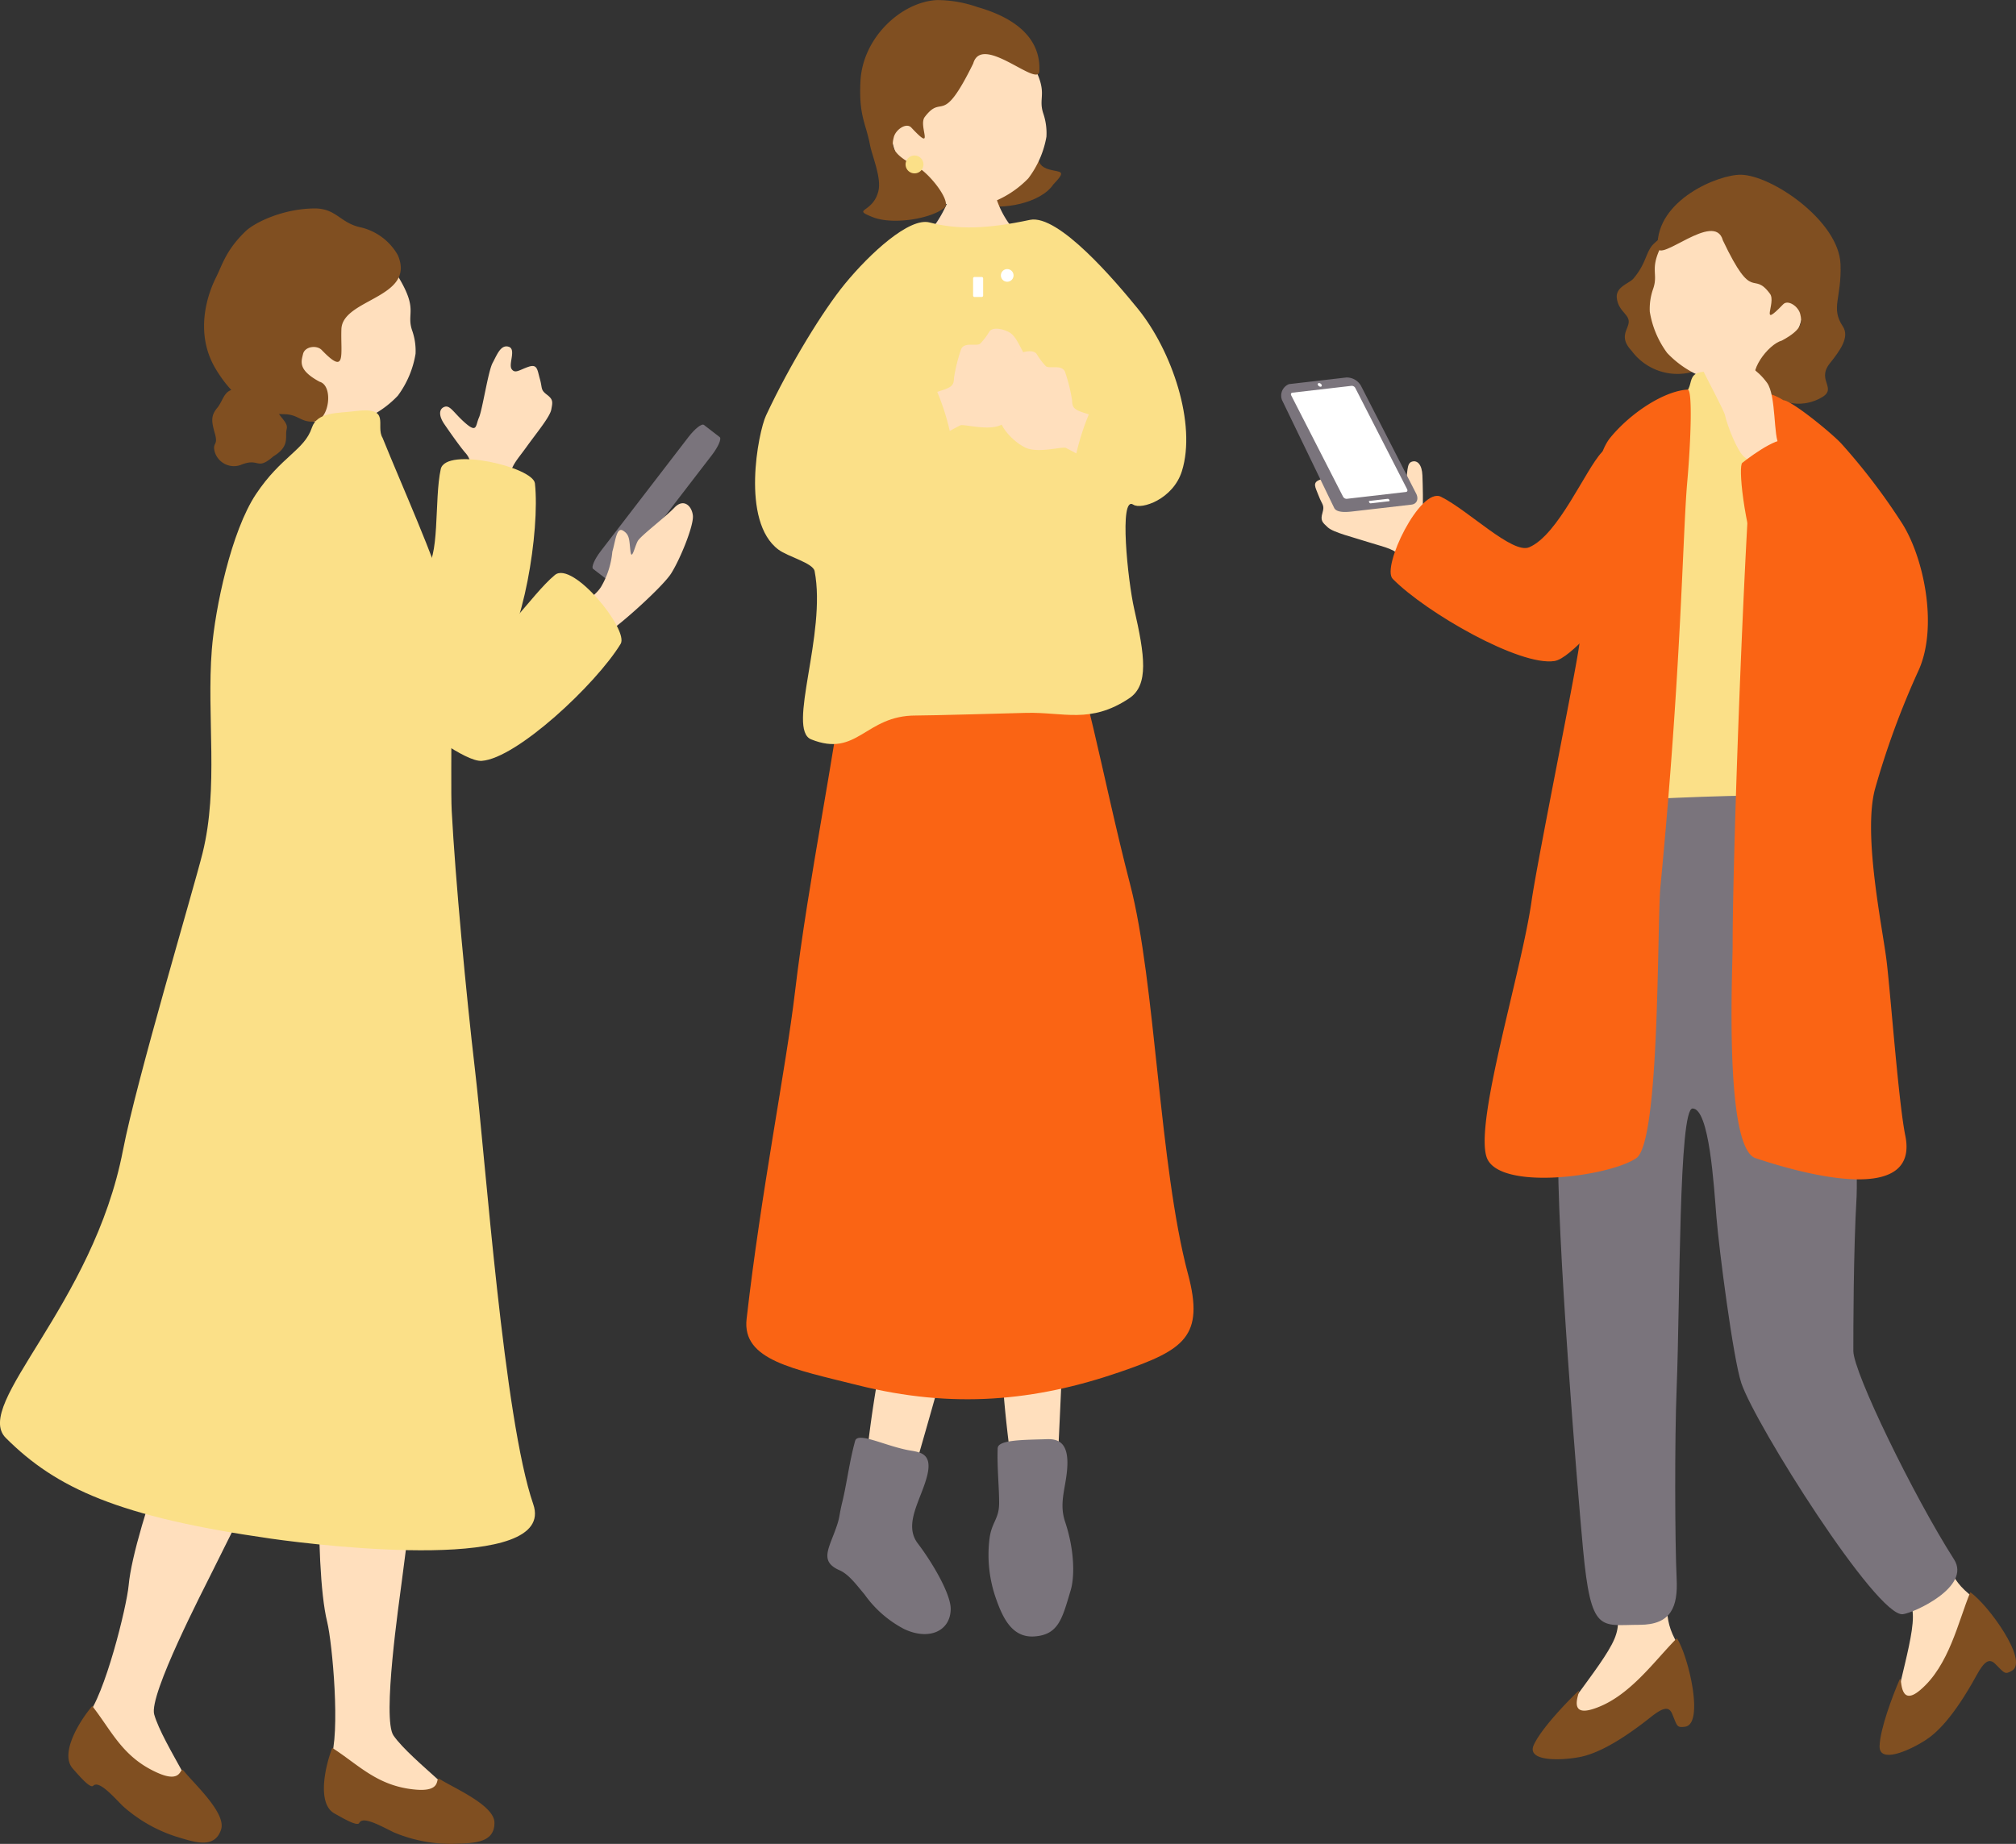 <svg xmlns="http://www.w3.org/2000/svg" width="314.738" height="287.909"><rect width="100%" height="100%" fill="#333333" stroke="none"/><defs><clipPath id="a"><path fill="none" d="M0 0h314.738v287.909H0z"/></clipPath></defs><g clip-path="url(#a)"><path d="M224.046 83.908c-1.7-1.944-2.05-2.952-1.952-4.1s.038-3.917-.028-5.586-.788-2.428-1.659-2.132-.557 1.646-1.085 4.006-1.051 1.188-2.2.541-5.472-4.967-6.785-5.584-2.761-1.587-3.532-.554 1.66 2.132 1.7 3.085-.946.825-2.337 1.286-.813 1.178-.28 2.59.937 1.371.579 2.6-.037 1.482.83 2.284 3.952 1.54 6.54 2.369 3.87.9 5.453 2.712c.75.859 6.461-1.569 4.758-3.518M51.573 274.809c1.625-4.039.3-18.338-.489-21.544-2.195-8.874-1.154-36.126-.3-41.567.175-1.114.828-4.884 7.07-5.511 6.017-.6 9.385 3.7 9.132 6.144-1.385 13.4-3.142 25.718-4.252 34.531-.393 3.116-3.1 21.534-1.3 24.125 2.8 4.021 12.8 10.953 11.118 12.168-4.591 1.727-22.049-2.03-20.983-8.346" fill="#ffdfbd"/><path d="M51.876 272.915c4.132 2.657 7.031 5.966 12.93 6.508 4.615.444 2.89-2.233 3.928-1.586 2.256 1.406 8.423 4.045 8.459 6.734.042 3.249-3.28 3.222-6.416 3.331a23.029 23.029 0 0 1-9.3-1.8c-1.842-.895-4.828-2.617-5.382-1.476-.288.592-2.412-.643-3.91-1.493-2.661-1.509-1.5-7.136-.312-10.218" fill="#804f21"/><path d="M13.5 268.071c2.856-3.285 6.284-17.231 6.583-20.52.828-9.1 10.724-34.517 13.31-39.379.53-1 2.38-4.345 8.483-2.9 5.885 1.4 7.66 6.563 6.621 8.793-5.69 12.207-11.379 23.276-15.311 31.241-1.389 2.817-9.969 19.338-9.114 22.376 1.328 4.718 8.51 14.539 6.528 15.138-4.9.131-20.173-9.129-17.1-14.749" fill="#ffdfbd"/><path d="M14.4 266.38c3.035 3.862 4.692 7.937 10.09 10.378 4.217 1.929 3.461-1.165 4.231-.214 1.673 2.066 6.637 6.578 5.791 9.13-1.022 3.084-4.152 1.972-7.152 1.05a23.042 23.042 0 0 1-8.2-4.742c-1.448-1.448-3.707-4.051-4.6-3.155-.466.466-2.069-1.4-3.206-2.689-2.021-2.3.915-7.234 3.047-9.758" fill="#804f21"/><path d="M93.8 86.035c-.987 1.284-1.525 2.54-1.2 2.793l2.468 1.9c.328.253 1.4-.591 2.391-1.874l13.695-17.817c.987-1.284 1.526-2.54 1.2-2.793l-2.467-1.9c-.329-.253-1.4.591-2.391 1.874Z" fill="#7a747c"/><path d="M93.9 91.522c-1.1 1.906-3.97 3.044-4.053 3.961-.175 1.936 2.046 3.639 4.5 3.519.931-.045 9-7.19 10.439-9.472s3.54-7.487 3.388-9.017-1.454-2.75-2.875-1.255-5.247 4.382-5.722 5.2-.965 3.26-1.158 1.544-.1-2.49-1.132-3.137-1.179 1.518-1.691 3.29a13.129 13.129 0 0 1-1.696 5.367M73.538 75.172c.206-2.573-.111-3.592-.875-4.457s-2.363-3.125-3.3-4.5-.814-2.419.063-2.7 1.427.99 3.257 2.572 1.552.328 2.089-.876 1.437-7.248 2.125-8.526 1.272-2.919 2.507-2.548-.064 2.7.474 3.489 1.252.1 2.643-.36 1.355.462 1.768 1.914.064 1.66 1.085 2.436.912 1.168.693 2.329-2.258 3.591-3.842 5.8-2.574 3.028-2.766 5.427c-.091 1.136-6.124 2.587-5.917.007" fill="#ffdfbd"/><path d="M66.259 88.9c2.492-1.323 1.5-10.968 2.553-15.659.79-3.508 14.419-.309 14.7 2.234.815 7.365-1.9 24.057-5.977 27.7-1.942 1.736-10.9 1.584-12.387 1.9-3.683.787-15.966-1.515-17.509-2.016-8.816-2.863-4.2-14.393 2.083-14.832 3.78-.264 12.175 2.985 16.537.669" fill="#fbe088"/><path d="M43.821 62.248c3.225 3.506 7.292 4.71 10.343 4.057a15.707 15.707 0 0 0 7.942-4.516 15.066 15.066 0 0 0 2.77-6.548 9.562 9.562 0 0 0-.529-3.633c-.954-2.781 1.034-3.157-2.228-8.487-.99-1.618-6.511-8.836-14.832-7.524-7.314 1.154-10.216 19.312-3.466 26.651" fill="#ffdfbd"/><path d="M62.116 39.851a9.018 9.018 0 0 0-5.662-4.319c-3.4-.673-3.9-3.034-7.436-2.986-4.929.066-9.291 2.212-10.709 3.59-3.046 2.958-3.546 5.107-4.621 7.258-.918 1.838-3.617 8.234.007 14.243 4.05 6.714 8.615 7 10.7 7.036 2.193.034 2.565 1.305 4.63 1.152 2.41-.179 3.076-5.618.869-6.22-3.412-1.845-2.864-3.139-2.585-4.329s2.138-1.438 2.92-.623c3.885 4.052 2.933.758 3.07-3.26.163-4.764 11.693-4.85 8.813-11.542" fill="#804f21"/><path d="M42.686 71.251c-2.695 2.349-2.12.1-5.145 1.361a3.126 3.126 0 0 1-4.01-2.04c-.425-1.555.573-.924.023-2.855s-.658-2.791.35-4.017 1-2.767 2.844-2.954 2.153.839 3.184.843 2.307-.439 2.921 1.6 2.2 2.621 1.9 3.829.567 2.641-2.07 4.235" fill="#804f21"/><path d="M19.208 179.56c2.03-10.608 11.031-40.775 12.414-46.345 2.552-10.276.621-21.31 1.448-31.793.51-6.457 3.035-18.483 6.9-24.276 3.933-5.9 7.548-6.849 8.717-10.355.839-2.518 4.086-2.248 6.711-2.593 5.8-.763 3.163 2.247 4.33 4.169 2.979 7.385 8.174 18.915 9.986 25.3 1.219 4.292.544 27.928.807 32.932.549 10.478 2.279 28.884 3.63 40.401 1.655 14.069 4.507 54.584 9.1 67.862 3.724 10.759-32.276 6.621-40.965 5.38-23.773-3.4-33.518-7.863-41.38-15.725-5.236-5.237 13.656-20.689 18.3-44.957" fill="#fbe088"/><path d="M75.028 100.608c2.781.477 7.892-7.762 11.6-10.828 2.771-2.293 11.6 8.573 10.265 10.757-3.863 6.326-16.219 17.873-21.676 18.263-2.6.186-9.6-5.415-10.963-6.072-3.395-1.629-11.706-10.962-12.62-12.3-5.224-7.656 5.483-13.954 10.719-10.462 3.152 2.1 7.807 9.808 12.675 10.643" fill="#fbe088"/><path d="M164.436 28.81c-1.985 2.964-8.154 4.043-11.068 3.123-6.218-1.962 4.017-7.9 4.546-10.582.387-1.965 1.987-1.452 4.1 1.112.654.794-1.107 3.266 1.9 4.03 1.7.431 2.647.1.522 2.317" fill="#804f21"/><path d="M154.173 24.818c-.333 0-4.706.313-5.123.274a23.5 23.5 0 0 1-.751 5.532c-.3.909-1.938 5.006-4.865 7.114-4.865 3.505 22.44 4.551 16.457-.261a14.344 14.344 0 0 1-4.906-8.963c-.275-1.247-.812-3.227-.812-3.7" fill="#ffdfbd"/><path d="M142.288 28.114c3.178 3.533 7.223 4.778 10.273 4.16a15.67 15.67 0 0 0 7.973-4.419 15.028 15.028 0 0 0 2.834-6.5 9.523 9.523 0 0 0-.488-3.63c-.921-2.785 1.066-3.138-2.129-8.491-.971-1.625-6.4-8.886-14.715-7.667-7.309 1.071-10.4 19.153-3.748 26.548" fill="#ffdfbd"/><path d="M151.943 9.906c1.363-4.773 10.214 3.97 10.328 1.172.245-6.038-5.3-8.73-9.665-9.973A19.173 19.173 0 0 0 146.32.011c-5.554.248-11.641 5.831-11.984 12.657-.274 5.437.808 6.441 1.488 9.957.349 1.8 1.819 5.147 1.309 7.209-.867 3.514-4.277 2.707-.911 4.06 3.181 1.278 9.189.252 11.244-1.471 1.195-1-2.889-6.149-5.084-6.774-3.383-1.877-3.135-3.046-2.843-4.23s1.958-2.327 2.728-1.506c3.831 4.085 1.044-.245 2.1-1.641 2.871-3.791 2.592 1.772 7.576-8.366" fill="#804f21"/><path d="M144.17 25.675a1.395 1.395 0 1 1-1.4-1.395 1.4 1.4 0 0 1 1.4 1.395" fill="#fbe088"/><path d="M134.59 235.829a187.6 187.6 0 0 1 2.735-22.227c.792-4.252 2.048-13.839 2.457-18.525.742-8.508-1.744-14.713 8.335-13.1 8.108 1.3 5.205 7.206 3.69 13.952-3.112 13.85-10.287 37.491-10.361 38.3-.046.512-.241 3.333-.963 4.393-.662 1.39-5.872-2.185-5.893-2.8" fill="#ffdfbd"/><path d="M133.5 224.987c.4-1.445 4.415.656 8.153 1.413 1.683.341 4.027.26 3.1 4s-3.772 7.562-1.471 10.586 5.174 7.924 5.141 10.266c-.05 3.434-3.393 4.941-7.268 3.107a17.461 17.461 0 0 1-6.166-5.382c-1.3-1.542-2.465-3.16-3.929-3.8-2.826-1.247-1.924-2.94-.869-5.692s.668-2.339 1.327-5.039 1.1-6.27 1.983-9.455" fill="#7a747c"/><path d="M158.759 233.906a187.876 187.876 0 0 1-2.472-22.258c-.212-4.319-1.2-13.937-1.889-18.591-1.243-8.449-5.1-13.912 5.084-14.672 8.188-.611 6.729 5.809 6.813 12.722.171 14.194-1.35 38.853-1.234 39.661.073.51.535 3.3.077 4.5-.323 1.505-6.217-.769-6.379-1.359" fill="#ffdfbd"/><path d="M155.766 226.107c.051-1.336 4.279-1.279 7.678-1.392 1.531-.051 3.236.334 3.2 3.772s-1.433 5.9-.362 9.117c1.53 4.586 1.475 8.7.874 10.7-1.311 4.369-1.865 6.956-5.68 7.209-3.276.219-4.79-2.542-5.9-5.68a20.577 20.577 0 0 1-1.092-9.612c.348-2.6 1.489-3.024 1.5-5.5s-.34-5.666-.227-8.614" fill="#7a747c"/><path d="M185.469 198.93c-4.508-16.95-5.058-45.526-9.016-60.771-4.508-17.363-7.367-35.067-10.373-38.1-9.54-9.624-18.355-5.237-30.376-5.788-2.044-.094-3.113 2.756-3.972 11.162-1.089 10.666-5.583 32.161-7.621 49.471-1.395 11.851-5.3 31.208-7.553 51.052-.728 6.414 7.276 7.8 17.389 10.335 14.813 3.721 27.693 2.48 40.9-2.067 10.021-3.452 13.228-5.513 10.626-15.3" fill="#fa6414"/><path d="M177.622 48.181c-3.4-4.181-12.373-14.8-16.838-13.848-6.674 1.418-11.222 1.562-15.668.4-3.152-.821-9.29 4.818-13.194 9.569-3.394 4.131-8.589 12.565-12.336 20.586-1.185 2.538-4 16.546 1.968 20.947 1.489 1.1 5.375 2.073 5.621 3.333 1.915 9.819-4.4 24.732-.535 26.279 7.241 2.9 8.406-3.747 16.345-3.725 2.144.007 15.1-.36 17.172-.413 5.906-.153 10.052 1.781 16.138-2.276 3.1-2.069 2.431-6.716.775-13.958-.985-4.311-2.413-17.792-.138-16.275 1.242.827 6.207-.828 7.587-5.242 2.295-7.344-1.518-18.758-6.9-25.379" fill="#fbe088"/><rect width="13.695" height="22.275" rx="1.737" transform="translate(150.399 39.576)" fill="#fbe088"/><path d="M158.234 43.005a.987.987 0 1 1-.988-.988.988.988 0 0 1 .988.988M153.488 46.13a.225.225 0 0 1-.2.244h-1.168a.225.225 0 0 1-.2-.244v-2.64a.225.225 0 0 1 .2-.244h1.168a.225.225 0 0 1 .2.244Z" fill="#fff"/><path d="M147.589 60.765c1.157-.451 1.322-.8 1.355-1.806a26.1 26.1 0 0 1 1.042-4.247c.389-1.442 2.413-.577 3.035-1.04a10.84 10.84 0 0 0 1.473-1.952c.535-.655 1.964-.4 2.95.1s1.423 1.527 2.661 3.874.115 5.132.037 6.342-1.995 3.407-3.906 4.334-5.694-.162-6.276.03c-.1.033-.72.361-1.683.883a37.76 37.76 0 0 0-1.956-6.1c.628-.2 1.081-.346 1.268-.419" fill="#ffdfbd"/><path d="M168.725 64.282c-1.157-.45-1.322-.8-1.355-1.806a25.993 25.993 0 0 0-1.042-4.247c-.389-1.442-2.413-.577-3.035-1.04a10.839 10.839 0 0 1-1.473-1.952c-.535-.655-1.964-.4-2.95.1s-1.422 1.527-2.661 3.874-.115 5.132-.037 6.342 2 3.407 3.906 4.334 5.694-.162 6.276.031c.1.032.72.36 1.683.882a37.761 37.761 0 0 1 1.956-6.1c-.628-.2-1.081-.346-1.268-.419" fill="#ffdfbd"/><path d="M221.089 77.068c.436.852.107 1.628-.731 1.725l-8.96 1.036c-.838.1-2.663.34-3.1-.511l-8.157-16.87a1.929 1.929 0 0 1 1.1-2.471l8.959-1.037a2.556 2.556 0 0 1 2.315 1.373Z" fill="#7a747c"/><path d="M219.68 76.386c.109.213.027.407-.183.431l-9.244 1.069a.638.638 0 0 1-.579-.343l-8.087-15.8c-.109-.213-.027-.407.183-.431l9.244-1.07a.641.641 0 0 1 .579.343ZM216.921 78.089c.043.085.01.163-.074.173l-2.847.329a.257.257 0 0 1-.232-.138l-.034-.067c-.044-.085-.011-.162.073-.172l2.845-.329a.256.256 0 0 1 .232.137ZM206.323 60.067c.08.156.02.3-.133.315a.465.465 0 0 1-.423-.251c-.08-.156-.02-.3.133-.314a.464.464 0 0 1 .423.25" fill="#fff"/><path d="M308.927 250c-4.85-3.19-4.263-5.427-7.12-10.81-1.175-2.215-11.827-.724-9.478 3.08 3.085 4.993 6.318 5.825 6.313 10.212 0 4.9-4.272 16.293-2.2 16.335 4.757-1.2 16.961-14.234 12.486-18.817" fill="#ffdfbd"/><path d="M307.6 248.62c-1.881 4.538-3.3 11.472-7.836 15.279-3.54 3-2.727-2.75-3.211-1.627-1.052 2.441-3.038 7.667-3.112 10.355-.077 2.774 4.53.778 7.17-.92 1.6-1.027 4.269-3.372 7.995-10.171 1.171-2.135 1.954-2.649 2.86-1.763 1.5 1.47 1.49 1.769 2.652 1.084 2.636-1.552-3.784-10.382-6.518-12.237" fill="#804f21"/><path d="M262.486 257.593c-3.237-4.818-1.83-6.654-2.381-12.723-.228-2.5-10.626-5.244-9.931-.827.911 5.8 3.571 7.815 1.869 11.859-1.9 4.514-10.246 13.37-8.351 14.21 4.849.737 21.148-6.562 18.794-12.519" fill="#ffdfbd"/><path d="M261.8 255.8c-3.49 3.457-7.48 9.3-13.138 11.056-4.423 1.392-1.45-3.591-2.331-2.742-1.915 1.843-5.768 5.893-6.877 8.343-1.145 2.529 3.876 2.471 6.968 1.927 1.87-.329 5.241-1.458 11.308-6.284 1.906-1.517 2.827-1.688 3.319-.519.815 1.935.69 2.207 2.026 2.026 3.031-.412.528-11.039-1.275-13.807M254.737 54.785a8.889 8.889 0 0 0 9.2 3.358c6.155-1.854-.51-6.755-1-9.41-.356-1.943-.153-5.441-.777-6.872s1.223-8.616-3.914-3.851c-1.35 1.252-1.114 2.979-3.229 5.479-.656.774-2.792 1.286-2.6 3.025.229 2.079 1.9 2.521 1.86 3.745s-1.608 2.309.459 4.526" fill="#804f21"/><path d="M278.257 55.6c-3.18 3.442-7.183 4.617-10.183 3.968a15.452 15.452 0 0 1-7.8-4.46 14.817 14.817 0 0 1-2.709-6.447 9.383 9.383 0 0 1 .528-3.572c.945-2.734-1.01-3.108 2.21-8.344.978-1.59 6.424-8.678 14.606-7.368 7.191 1.154 10.004 19.023 3.348 26.223" fill="#ffdfbd"/><path d="M268.975 37.526c-1.282-4.724-10.122 3.781-10.2 1.021-.2-7.342 9.541-11.317 13.018-11.262 4.848.076 15.3 7.233 15.547 13.968.2 5.364-1.584 6.764.362 9.709 1.114 1.686-.474 3.824-2.028 5.769-2.227 2.788 1.553 3.967-1.661 5.537-3.992 1.95-7.488-.159-9.669-2.338-1.682-1.681 1.678-6.171 3.851-6.758 3.359-1.808 3.13-2.963 2.858-4.134s-1.9-2.32-2.67-1.52c-3.831 3.977-1.026-.256-2.05-1.645-2.78-3.776-2.578 1.713-7.36-8.347" fill="#804f21"/><path d="M253.383 103.872c0 8.33 1.582 21.265 2.7 21.823 1.089.545 5.676.429 10.986.547 8.246.182 14.945 1.622 16.936 1.423 4.138-.414 2.943-20.9 3.1-22.552 1.241-12.827 3.775-29.839.542-33.4-3.718-4.091-7.407-7.859-12.511-9.376-2.348-.7 1.786-2.98-6.482-4.138-6.9-.965-3.111 2.386-6.483 3.724-4.031 1.6-5.687 10.29-6.307 15.669-.414 3.586-2.483 18-2.483 26.276" fill="#fbe088"/><path d="M245.216 125.457c-.3 1.648-1.388 31.689-1.94 53.206-.342 13.34 3.035 54.345 3.863 63.173 1.252 13.359 2.732 11.862 8.827 11.862 4.966 0 6-2.849 5.793-7.173-.276-5.793-.321-21.768 0-29.793.552-13.793.314-43.653 2.486-43.653 2.619 0 3.329 12.064 3.724 16.965s2.594 22.03 3.889 25.916c2.125 6.375 21.141 36.571 25.211 36.083 1.757-.211 10.718-4.3 8-8.552-6.344-9.931-15.724-29.242-15.724-32.552 0-3.084 0-15.448.51-24.141.24-4.088-.8-58.9-2.287-61.492s-42.352.151-42.352.151" fill="#7a747c"/><path d="M263.479 60.829c-3.682.216-8.892 3.628-12.064 7.49-3.733 4.544-3.311 19.586-4.828 32.137-.5 4.114-6.56 33.806-7.48 40.244-1.586 11.1-8.845 34.26-7.034 39.931 1.722 5.392 19.1 3.116 23.379.207 3.75-2.552 3.218-36.625 3.782-42.492 3.277-34.073 3.457-54.991 4.181-63.131.552-6.207.852-14.431.064-14.386M296.832 81.527a97.176 97.176 0 0 0-9.311-12.207c-1.481-1.636-7.8-6.791-9.1-6.828-.01 0-3.869-2.554-4.216.174-1.653 12.97-3.733 70.754-3.706 84.967.014 3.256-1.389 31.549 3.577 33.2 10.936 3.646 25.4 6.344 23.379-3.517-1.035-5.053-2.276-21.847-2.9-27.1-.6-5.115-3.724-19.656-1.862-26.9a128.6 128.6 0 0 1 6.827-18.621c3.1-6.827.828-17.793-2.689-23.172" fill="#fa6414"/><path d="M275.864 59.759c1.465 2 .978 8.571 1.895 9.663 4.545 5.414-3.54 7.665-3.922 5.633-.17-.908-.392-2.929-1.474-3.672s-2.726-5-3.039-6.493c-.177-.849-2.816-5.652-3.6-7.376-.432-.947.48-1.683 1.981-1.528.528.055.529-1.437 1.746-.836 3.215 1.587 4.949 2.612 6.414 4.609" fill="#ffdfbd"/><path d="M238.727 85.455c-2.6 1.1-9.457-5.753-13.764-7.891-3.221-1.6-9.331 11-7.535 12.818 5.2 5.276 19.87 13.694 25.272 12.828 2.572-.413 8.1-7.465 9.286-8.416 2.933-2.362 6.608-11.912 7.192-13.426 3.336-8.647-4.8-15.355-9.1-10.758-2.589 2.767-6.8 12.92-11.348 14.845M289.69 105.169c-14.69 1.035-18.95-31.9-17.685-32.9 1.881-1.487 6.586-4.8 7.241-3.1 1.056 2.739 14.789 26.283 14.789 26.283s3.565 9.167-4.345 9.724" fill="#fa6414"/></g></svg>